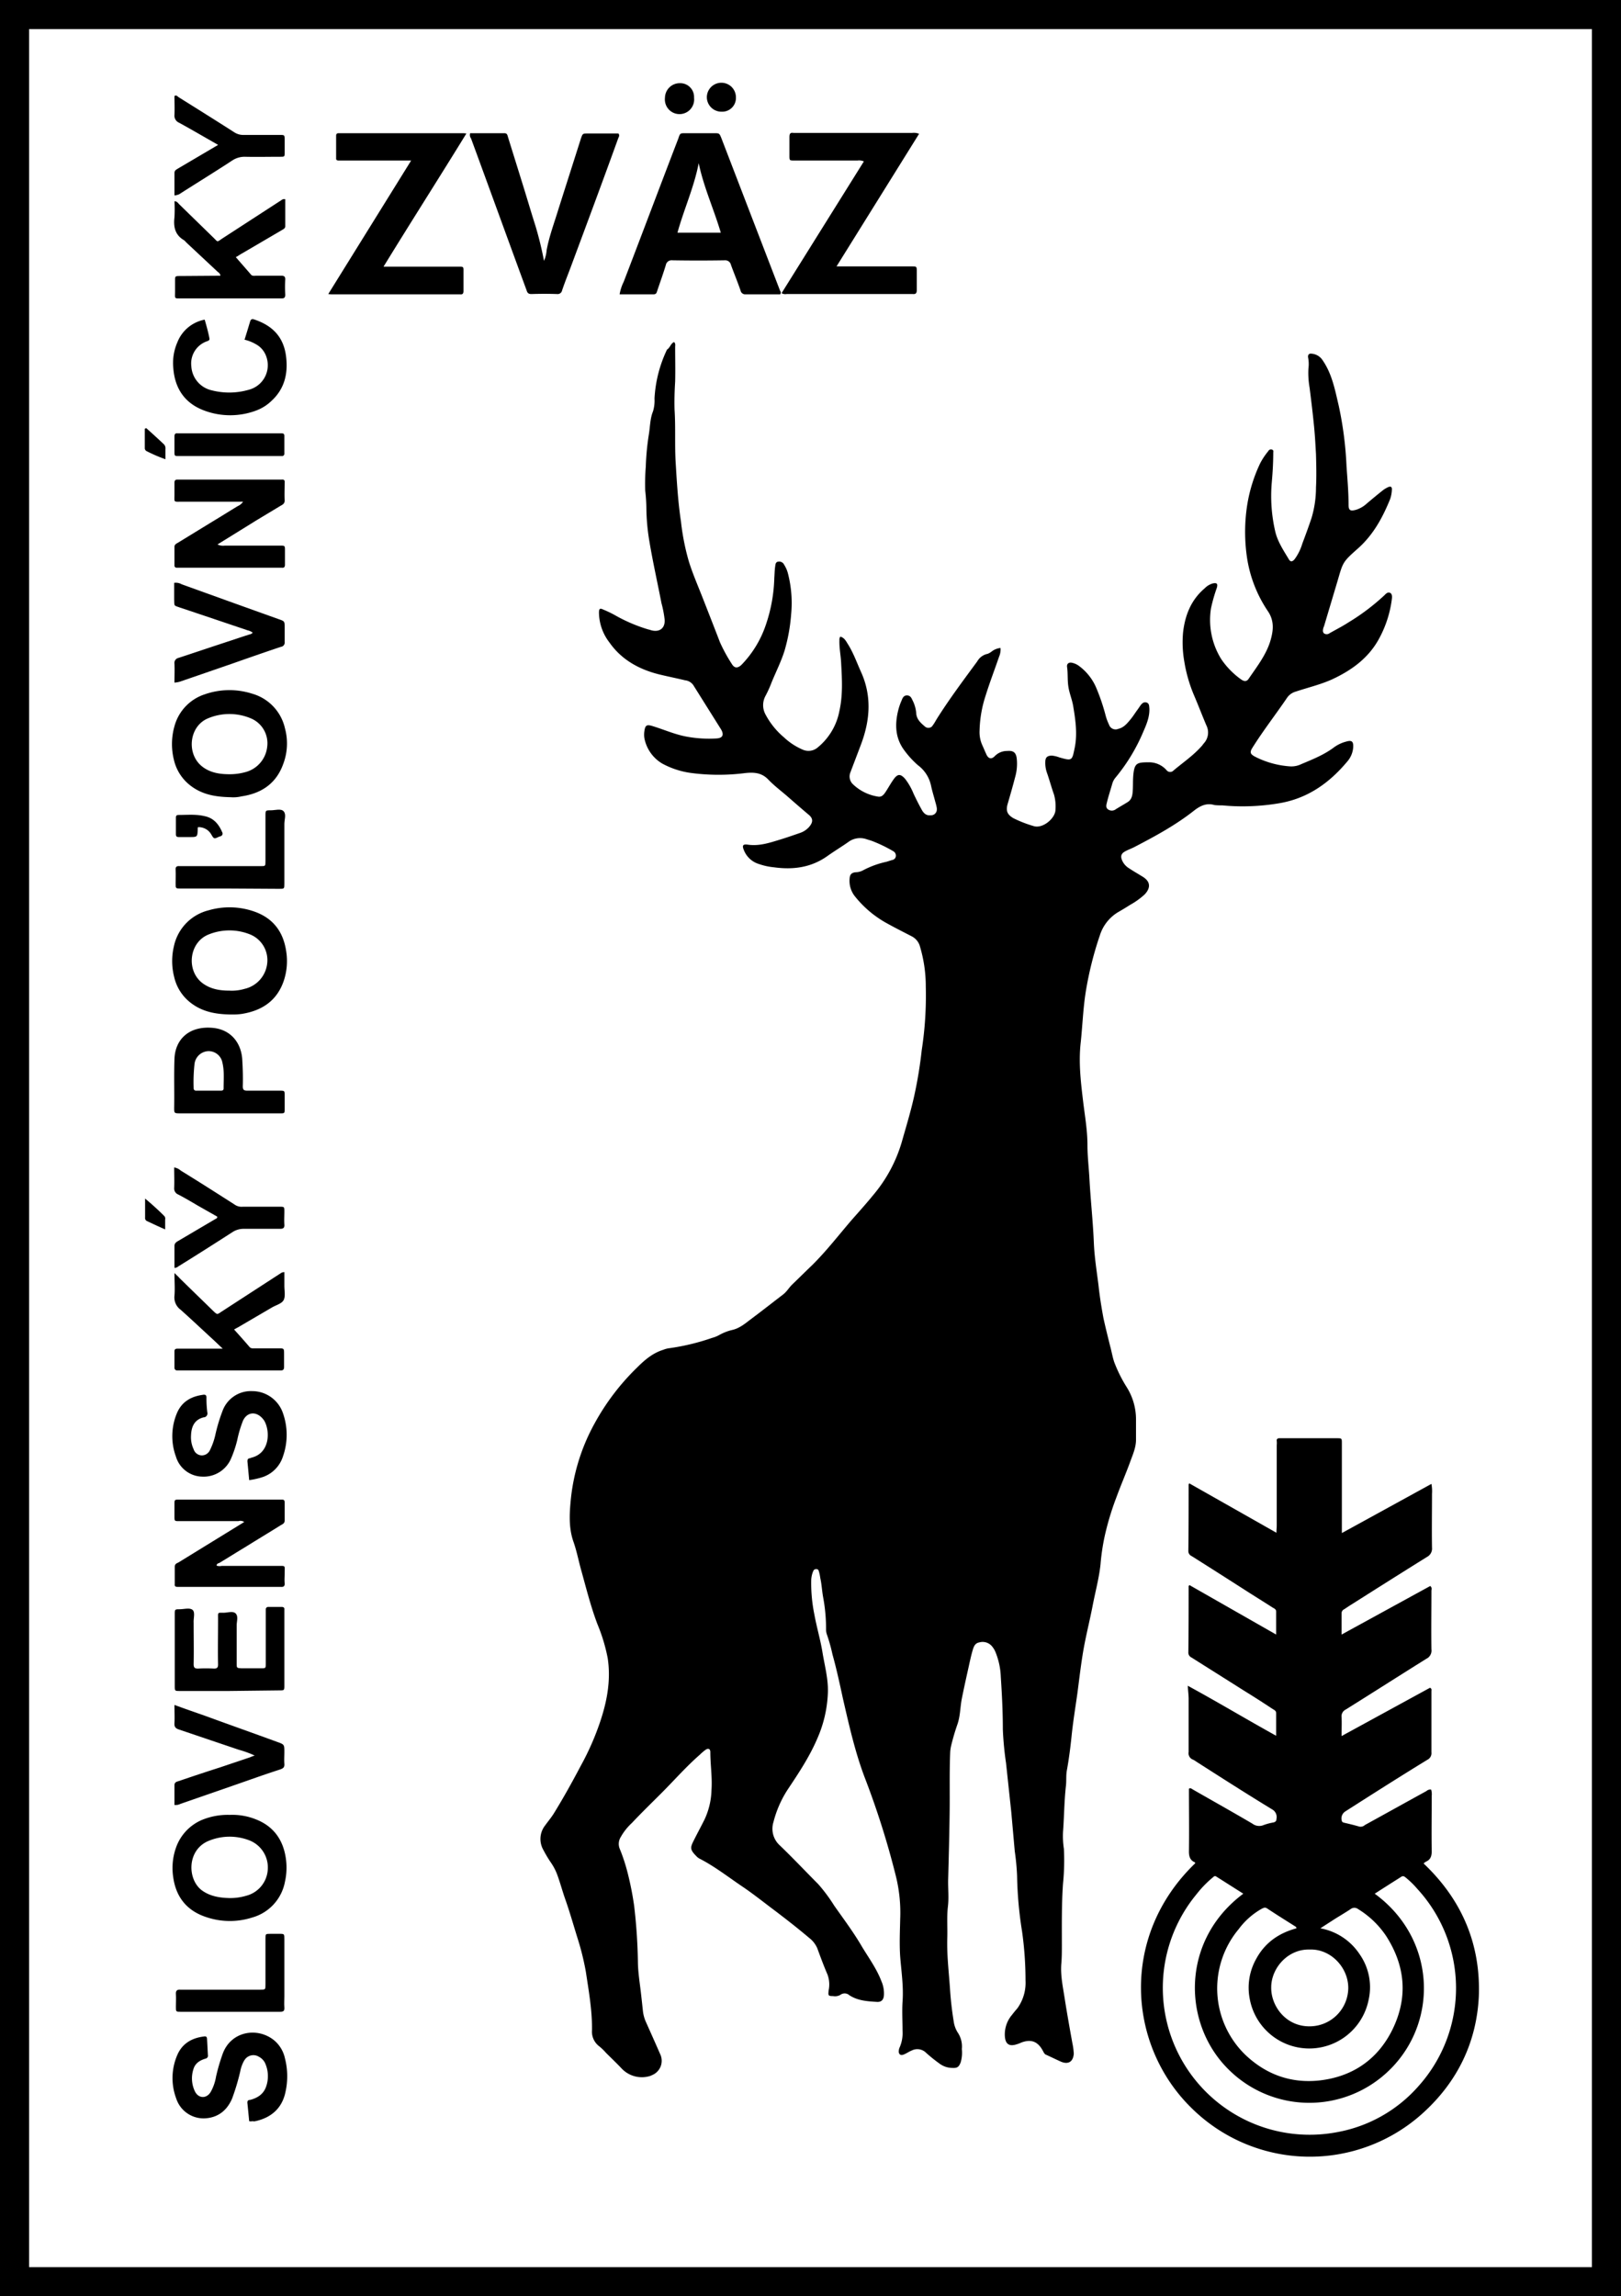 <svg xmlns="http://www.w3.org/2000/svg" viewBox="0 0 557.5 789.5"><title>spz</title><g id="Layer_2" data-name="Layer 2"><g id="Layer_1-2" data-name="Layer 1"><g id="Layer_1-3" data-name="Layer 1"><path d="M231.8,117.6c.6.5.4,1.1.4,1.7,0,4,.1,7.9,0,11.9-.2,3.2-.3,6.5-.2,9.7.4,6.2,0,12.3.4,18.5.4,6.6.8,13.3,1.8,19.9a81,81,0,0,0,2.7,13.7c1.3,4.2,3.1,8.3,4.7,12.4,2,5.1,4,10.2,6,15.4a54.58,54.58,0,0,0,4.1,7.5c.9,1.5,2,1.5,3.3.3a36.33,36.33,0,0,0,8.3-13.5,54,54,0,0,0,3-16.4c.1-1.3.1-2.6.3-3.9.1-.7.1-1.6,1.1-1.7a1.88,1.88,0,0,1,2,1.1,10.11,10.11,0,0,1,1.3,3,40.53,40.53,0,0,1,1.1,13.9,60.45,60.45,0,0,1-2.3,12.7c-1.2,3.8-3,7.3-4.5,11a38.18,38.18,0,0,1-2.1,4.6,6.69,6.69,0,0,0,.1,6.3,26.41,26.41,0,0,0,6.3,7.8,22.1,22.1,0,0,0,6.6,4.3,4.85,4.85,0,0,0,4.9-.7,21.33,21.33,0,0,0,7.6-12.7c1.2-5.4.9-10.8.6-16.2-.1-2.7-.7-5.4-.6-8.1a1.8,1.8,0,0,1,.3-1.2c1.3.3,1.9,1.4,2.5,2.4,2,3.1,3.2,6.6,4.7,9.9,3.7,8.3,3,16.6-.1,24.8-1.2,3.2-2.4,6.3-3.6,9.5a3.69,3.69,0,0,0,.8,4.1,16,16,0,0,0,8.7,4.3c1.2.2,1.9-.6,2.5-1.5,1-1.5,1.8-3,2.8-4.4,1.4-2,2.4-2,4-.2a21.6,21.6,0,0,1,2.9,5.1c.9,1.9,1.8,3.7,2.8,5.5.6,1.1,1.5,2.1,3,1.9a2,2,0,0,0,2.2-1.8v-.6a16,16,0,0,0-.5-2.1c-.5-1.9-1.1-3.8-1.5-5.7a11.78,11.78,0,0,0-4.5-7,31,31,0,0,1-4.6-5c-3.2-4.2-3.4-8.9-2.2-13.8a20.63,20.63,0,0,1,1.2-3.5c.3-.8.7-1.7,1.8-1.7s1.5.7,1.9,1.6a11.73,11.73,0,0,1,1.3,4.4c.1,2.2,1.5,3.4,3,4.7a1.82,1.82,0,0,0,2.4,0c.1-.1.2-.3.3-.4.6-.8,1-1.6,1.5-2.4,4.3-6.8,9.1-13.2,13.8-19.6a5.29,5.29,0,0,1,3.6-2.6,6,6,0,0,0,1.5-.9,5.69,5.69,0,0,1,2.9-1.1,6.15,6.15,0,0,1-.5,3c-1.5,4.4-3.2,8.8-4.6,13.3a41.55,41.55,0,0,0-2.1,12.1,10.85,10.85,0,0,0,.8,4.7c.5,1.1,1,2.3,1.5,3.4.7,1.6,1.8,1.9,3,.6a5.89,5.89,0,0,1,4.2-1.7c2.2-.2,3.1.6,3.3,2.8a16.72,16.72,0,0,1-.6,6.3c-.8,3.1-1.7,6.2-2.6,9.3-.6,2.3,0,3.5,2,4.7a41.17,41.17,0,0,0,6.9,2.7c3.2,1.1,7.6-2.7,7.6-5.6a15.1,15.1,0,0,0-.5-5.2c-.9-2.5-1.6-5.2-2.5-7.7a10.24,10.24,0,0,1-.5-3.5c0-1.6.7-2.2,2.3-2.2a10.15,10.15,0,0,1,2.5.6c4.5,1.3,4.4,1.1,5.3-3.2,1-4.8.3-9.6-.5-14.4-.4-2.4-1.4-4.6-1.7-7-.3-2.1-.1-4.3-.4-6.4-.2-1.2.6-1.8,1.8-1.5a6.25,6.25,0,0,1,2.2,1,18.22,18.22,0,0,1,5.9,7.3,69.25,69.25,0,0,1,3.4,10,17.18,17.18,0,0,0,1.1,2.9,2.37,2.37,0,0,0,3.2,1.5c1.8-.4,2.9-1.7,4-3s1.8-2.5,2.7-3.7l.9-1.3c.5-.7,1.1-1.3,2-1.1,1.1.3,1,1.2,1.1,2.1.1,2.9-1,5.5-2.1,8a62.66,62.66,0,0,1-9.5,15.7,5.67,5.67,0,0,0-1.2,2.3c-.6,2.1-1.3,4.2-1.8,6.3-.2.8-.5,1.8.4,2.4a2.25,2.25,0,0,0,2.7-.1c1.3-.8,2.7-1.6,4-2.4,1.6-1,1.7-2.6,1.8-4.3s0-3.5.2-5.3c.4-3.8,1.3-4.1,5.1-4.1a8,8,0,0,1,6.3,2.7,1.58,1.58,0,0,0,2.2.3l.1-.1c3.3-2.8,6.9-5.2,9.8-8.5.3-.3.5-.7.8-1a5.48,5.48,0,0,0,.8-6.1c-1.4-3.3-2.7-6.7-4.1-10a50.08,50.08,0,0,1-3.5-12,37.87,37.87,0,0,1-.4-10.1c.7-5.9,2.8-11.1,7.4-15a6.24,6.24,0,0,1,2.8-1.7c1.4-.3,1.8.1,1.4,1.5a56,56,0,0,0-2,7,25.52,25.52,0,0,0,3.5,17.5,27.47,27.47,0,0,0,6.7,6.9c1.2.9,2.1.9,2.8-.2,3-4.4,6.4-8.7,7.7-14,.8-3.1.9-6.1-1.1-9.1a44.77,44.77,0,0,1-7.2-18.3,60.34,60.34,0,0,1,0-18,52.66,52.66,0,0,1,4.5-14.6,23.62,23.62,0,0,1,2.8-4.2,1,1,0,0,1,1.3-.5c.6.2.4.7.4,1.1,0,3.4-.2,6.7-.5,10.1a54,54,0,0,0,1.2,17c.8,3.4,2.8,6.4,4.6,9.4.6,1.1,1.3,1,2.1,0a17.44,17.44,0,0,0,2.6-5.3c1.1-2.9,2.2-5.9,3.2-8.9a36.84,36.84,0,0,0,1.5-10.4c.2-3.8.1-7.6,0-11.4-.2-3.6-.4-7.3-.8-10.9-.4-4-.9-8-1.4-12a29.29,29.29,0,0,1-.4-6.6,11.5,11.5,0,0,0-.1-3.7c-.2-1.1.4-1.5,1.1-1.4a4.94,4.94,0,0,1,3.7,2c3.4,4.8,4.4,10.3,5.7,15.8a123.29,123.29,0,0,1,2.7,20.9c.3,4.4.7,8.8.7,13.2,0,2,.6,2.3,2.5,1.8a9.72,9.72,0,0,0,3.8-2.2c1.9-1.6,3.7-3.1,5.6-4.6a9.5,9.5,0,0,1,1.7-1c.9-.4,1.4-.1,1.3.9a11.34,11.34,0,0,1-.6,3.2c-2.6,6.4-5.8,12.3-11.1,17s-5.1,4.7-7,11.2l-4.6,15.4c-.1.3-.2.5-.3.8-.1.6-.3,1.3.3,1.8a1.66,1.66,0,0,0,1.9-.1c2.1-1.2,4.3-2.3,6.3-3.6a75.7,75.7,0,0,0,12.5-9.4c.5-.5,1.1-1.2,1.9-.9s.8,1.3.7,2.1a38.32,38.32,0,0,1-4.2,13.3c-3.6,6.9-9.5,11.2-16.4,14.4-4,1.8-8.3,2.8-12.5,4.2a5.43,5.43,0,0,0-2.8,1.9c-4,5.9-8.3,11.4-12,17.3-1.1,1.7-.8,2.3.9,3.2a31.13,31.13,0,0,0,12,3.3,7.83,7.83,0,0,0,3.9-.8c3.8-1.6,7.6-3.1,11-5.6a12.29,12.29,0,0,1,4.3-2.1c2-.6,2.6-.1,2.5,1.9a8.34,8.34,0,0,1-2.1,5c-6.2,7.4-13.7,12.7-23.5,14.3a74.86,74.86,0,0,1-19.5.7,21.75,21.75,0,0,1-2.6-.1c-2.7-.8-4.8.2-6.9,1.8-6.3,5-13.3,8.8-20.4,12.5-1.1.6-2.3,1-3.4,1.6-1.5.8-1.7,1.8-1,3.3a6,6,0,0,0,2.4,2.6c1.5,1,3.1,1.9,4.7,2.9,3,1.9,2.3,4.2.6,6a25.41,25.41,0,0,1-5,3.6c-1.4.9-2.9,1.8-4.3,2.6a14.3,14.3,0,0,0-6.1,7.8,119.57,119.57,0,0,0-4.9,19.6c-.9,5.7-1.1,11.5-1.7,17.2-.8,6.9,0,13.6.8,20.3.6,5,1.5,10,1.5,15.1,0,4,.5,7.9.7,11.9.4,7.2,1.2,14.4,1.5,21.7.2,4.9,1,9.8,1.6,14.6.4,3.8,1,7.5,1.7,11.3.7,3.2,1.5,6.4,2.3,9.6.5,1.8.8,3.7,1.4,5.5a48.23,48.23,0,0,0,4.4,8.8,20.81,20.81,0,0,1,3.1,10.8V495c0,2.7-1.1,5.1-2,7.6-1.5,4.1-3.2,8-4.7,12.1a96.34,96.34,0,0,0-4.1,13.6,75,75,0,0,0-1.4,9.5c-.5,4.8-1.8,9.5-2.7,14.2-1.1,5.7-2.6,11.4-3.5,17.2-.7,4.4-1.2,8.8-1.8,13.3-.7,4.9-1.5,9.8-2,14.8-.4,3.8-.9,7.7-1.6,11.5-.3,1.7-.1,3.5-.3,5.2-.6,5.3-.6,10.5-1,15.8a28.83,28.83,0,0,0,.3,5.9,78.86,78.86,0,0,1-.3,11.9c-.5,7-.4,14.1-.4,21.1,0,2.2,0,4.4-.2,6.6-.3,4.1.6,8,1.2,12,.8,5.1,1.7,10.1,2.6,15.1a23.48,23.48,0,0,1,.5,3.7c-.2,2.7-1.8,3.8-4.3,2.8-1.8-.8-3.6-1.7-5.4-2.5-.5-.3-.7-.9-1-1.4-1.7-3.1-4-4-7.4-2.7a10.41,10.41,0,0,1-1.6.6c-2.5.8-3.8-.1-4-2.7a10.37,10.37,0,0,1,2.5-7.5c.6-.8,1.2-1.5,1.8-2.2a15,15,0,0,0,2.8-9.6,120.05,120.05,0,0,0-1.2-16.9,134.15,134.15,0,0,1-1.7-19,81.4,81.4,0,0,0-.8-8.5L347.8,623,346,606.2a111.09,111.09,0,0,1-1.1-11.6c0-6-.3-12-.7-18a24.87,24.87,0,0,0-1.8-8.5,7.24,7.24,0,0,0-1.1-1.9,4.19,4.19,0,0,0-4.5-1.5c-1.7.3-2,1.8-2.4,3.1-.5,1.8-.9,3.7-1.3,5.5-.8,3.6-1.6,7.2-2.3,10.7-.6,3-.5,6.1-1.6,9.1q-1.2,3.45-2.1,7.2a13.8,13.8,0,0,0-.3,2c-.3,7-.1,14.1-.2,21.2-.1,7.5-.3,15-.5,22.5-.1,3.2.3,6.4-.1,9.6-.4,3.5-.1,7-.2,10.5-.2,5.8.5,11.6.9,17.3A114.33,114.33,0,0,0,328,695a9.63,9.63,0,0,0,1.3,3.7,8.63,8.63,0,0,1,1.5,5.8,12,12,0,0,1-.4,4.6c-.6,1.5-1.1,2-2.8,1.9a7.38,7.38,0,0,1-4.5-1.5,53.2,53.2,0,0,1-4.6-3.7,4.25,4.25,0,0,0-4.9-.8c-1,.4-1.8,1-2.8,1.4s-1.7,0-1.7-1.1a4.25,4.25,0,0,1,.2-1.1,12.36,12.36,0,0,0,1.1-6c0-3.3-.2-6.6,0-9.9.4-5.2-.4-10.4-.8-15.5-.3-4.3-.1-8.7,0-13a52.47,52.47,0,0,0-1.5-14.8,287.35,287.35,0,0,0-10.8-34.1c-3.3-8.8-5.3-17.8-7.4-26.9-1.1-5.1-2.2-10.2-3.6-15.2a57.56,57.56,0,0,0-1.9-6.8,5.08,5.08,0,0,1-.3-1.7,58.76,58.76,0,0,0-1-11.1c-.4-2.2-.5-4.5-1-6.7a14.16,14.16,0,0,0-.4-2c-.2-.7-.3-1-1-1s-.9.4-1.1.9a8.75,8.75,0,0,0-.6,2.8,53.63,53.63,0,0,0,1.1,12c.8,4.4,2.1,8.7,2.8,13.1.8,4.8,2.1,9.4,1.8,14.3a42.7,42.7,0,0,1-3.5,14.9c-2.7,6.4-6.5,12.1-10.3,17.8a37.43,37.43,0,0,0-4.9,11.2,7.71,7.71,0,0,0,2.2,8c4.5,4.3,8.8,8.9,13.2,13.3a56.77,56.77,0,0,1,5.5,7.4c3.3,4.7,6.7,9.2,9.6,14.2,2.3,3.8,5,7.5,6.6,11.7a10.43,10.43,0,0,1,.9,4.9c-.1,1.5-.8,2.4-2.4,2.3-3.3-.2-6.6-.4-9.5-2.3a2.42,2.42,0,0,0-3.1-.1,3.71,3.71,0,0,1-2.5.4c-1.7,0-1.7-.2-1.5-2a9.92,9.92,0,0,0-.4-5.4c-1.3-3-2.4-6-3.5-9a9,9,0,0,0-2.8-3.6c-3.9-3.3-8-6.5-12.1-9.6-3.6-2.7-7.1-5.5-10.8-8-4.9-3.3-9.6-7-14.9-9.7a3.92,3.92,0,0,1-1-.8c-2.3-2.3-2.1-3-.9-5.4s2.5-4.8,3.7-7.2a25.44,25.44,0,0,0,2.4-10.2c.3-4.3-.4-8.6-.4-13,0-1.1-.7-1.4-1.6-.8a16.32,16.32,0,0,0-2,1.7c-4.7,4.1-8.8,8.8-13.2,13.2-3.4,3.4-6.9,6.8-10.2,10.3a19.63,19.63,0,0,0-3.8,4.8,4.45,4.45,0,0,0-.3,4.2,61.81,61.81,0,0,1,2.7,8.3,105.54,105.54,0,0,1,2.2,11.2,188,188,0,0,1,1.3,19.8c.1,3.6.7,7.1,1.1,10.7.2,1.8.4,3.6.6,5.5a12.56,12.56,0,0,0,1,3.8c1.7,3.8,3.4,7.6,5.1,11.5a5.31,5.31,0,0,1-3,6.9c-.1.1-.3.1-.4.2a9.57,9.57,0,0,1-10.1-2.6c-1.7-1.8-3.5-3.5-5.3-5.3a17.53,17.53,0,0,0-2.4-2.3,6.28,6.28,0,0,1-2.4-5.4c.1-6.8-1.1-13.4-2.1-20.1a90.89,90.89,0,0,0-2.9-11.7c-1.4-4.5-2.7-9.1-4.3-13.6-.9-2.6-1.6-5.2-2.5-7.7a18.93,18.93,0,0,0-2.4-4.7,42.33,42.33,0,0,1-2.5-4.2,7.56,7.56,0,0,1,.6-8.5c1-1.4,2.2-2.8,3.1-4.3,3.2-5.2,6.2-10.6,9.1-16.1a92.23,92.23,0,0,0,7-16.1c2.2-6.8,3.4-13.8,2.3-21a59.57,59.57,0,0,0-3.5-11.6c-2.4-6.3-4-12.9-5.8-19.3-.8-3-1.4-6-2.4-8.9-1.6-4.4-1.5-9-1.1-13.5a68.2,68.2,0,0,1,8.3-27.4,80.58,80.58,0,0,1,14.6-19.2c2.6-2.6,5.4-5,9-6.1a8.45,8.45,0,0,1,1.7-.5,77.26,77.26,0,0,0,15.1-3.6,11,11,0,0,0,2.3-.9,17.65,17.65,0,0,1,4.5-1.8c2.4-.5,4.3-2,6.1-3.4,3.9-2.9,7.7-5.9,11.5-8.8,1.3-1,2-2.3,3.1-3.4,2.3-2.2,4.5-4.4,6.8-6.6,5.1-5,9.5-10.8,14.2-16.2,2.4-2.7,4.8-5.4,7-8.1a50,50,0,0,0,9.7-18c1.5-5.3,3.1-10.5,4.3-15.9a148.53,148.53,0,0,0,2.6-15.8,123.37,123.37,0,0,0,1.4-21.9,48.17,48.17,0,0,0-2.1-14.1,5.55,5.55,0,0,0-2.8-3.2c-2.7-1.4-5.5-2.8-8.2-4.3a36.43,36.43,0,0,1-11.1-9.2,8.55,8.55,0,0,1-2-6.3c.1-1.4.6-2,2-2.2a5.42,5.42,0,0,0,2.5-.6,31.14,31.14,0,0,1,8.2-3c.6-.2,1.3-.4,1.9-.6a1.49,1.49,0,0,0,1.3-1.3,1.75,1.75,0,0,0-1-1.8,48.94,48.94,0,0,0-7.3-3.5c-.6-.2-1.3-.4-1.9-.6a6.74,6.74,0,0,0-6,.9c-2.4,1.7-4.9,3.2-7.3,4.9-5.6,4-11.8,4.8-18.4,3.9a22.09,22.09,0,0,1-5.1-1.1,8.09,8.09,0,0,1-5.3-4.9c-.6-1.5-.3-2,1.3-1.8,3.9.6,7.5-.6,11.1-1.7,2.3-.7,4.6-1.5,6.9-2.3a7.24,7.24,0,0,0,3.1-2c1.4-1.6,1.6-2.9-.1-4.3-2.5-2.1-4.9-4.2-7.3-6.3-2.2-1.9-4.6-3.7-6.6-5.8-2.3-2.4-5-2.5-7.9-2.2a71.87,71.87,0,0,1-19.1-.1,28.85,28.85,0,0,1-9.5-3.2,13,13,0,0,1-6.1-8.8,8.1,8.1,0,0,1,0-2.2c.3-2.2.8-2.5,3-1.8,3.9,1.2,7.7,2.9,11.7,3.6a42.56,42.56,0,0,0,10.1.6c2.1-.1,2.7-1.2,1.6-3.1l-9.6-15.3a4,4,0,0,0-2.8-1.6c-2.9-.7-5.9-1.3-8.8-2-6.9-1.7-13-5-17.2-11a17.1,17.1,0,0,1-3.6-10.2c0-1.4.3-1.7,1.5-1.1a37.45,37.45,0,0,1,4.5,2.2,54.81,54.81,0,0,0,10.9,4.6c.5.1,1,.3,1.5.4,2.6.5,4.3-.9,4.2-3.6a37.13,37.13,0,0,0-1.1-5.8c-1.4-7.2-3-14.3-4.2-21.5a73.15,73.15,0,0,1-1-11.4,58.45,58.45,0,0,0-.4-5.9,73,73,0,0,1,.2-8.1,88,88,0,0,1,1.1-11.4c.4-2.6.4-5.3,1.4-7.7a13,13,0,0,0,.5-4.4,44.39,44.39,0,0,1,4.3-16.8C230.5,119.5,230.6,118.2,231.8,117.6Z"/><path d="M141.4,55.2h-25c-.4,0-.8-.2-.8-.6V46.7c0-.7.3-.9.9-.9h42.4a9.89,9.89,0,0,1,1.5.1c-9.4,15.3-19,30.3-28.5,45.8h25.4c2.3,0,2.1-.2,2.1,2.2v6.2c0,.8-.3,1.2-1.1,1.1H114.4a9.89,9.89,0,0,1-1.5-.1Z"/><path d="M287.7,91.6h25.8c1.8,0,1.8,0,1.8,1.8v6.4c0,.9-.3,1.4-1.3,1.3H270.5a2.49,2.49,0,0,1-1.7-.3l28.3-45.3a4.09,4.09,0,0,0-2.2-.3H273.3c-1.8,0-1.8,0-1.8-1.8V47.2c0-1.1.2-1.7,1.4-1.5h40.8a5,5,0,0,1,2.4.3Z"/><path d="M161.7,45.8h11.8c.9,0,1,.6,1.2,1.3,1.7,5.5,3.4,10.9,5.1,16.4,1.5,4.8,2.9,9.6,4.4,14.3a121.36,121.36,0,0,1,2.9,11.9A11.8,11.8,0,0,0,188,86c.9-4.8,2.6-9.3,4-13.9,2.6-8.2,5.2-16.3,7.8-24.5.6-1.7.6-1.7,2.4-1.7h10.5c.5.7.1,1.2-.1,1.7C207.4,62,202,76.5,196.6,91c-1.1,3-2.3,5.9-3.3,8.9a1.54,1.54,0,0,1-1.7,1.2c-2.9-.1-5.9-.1-8.8,0-1,0-1.4-.3-1.7-1.3C174.7,82.4,168.4,65,162,47.6A1.94,1.94,0,0,1,161.7,45.8Z"/><path d="M74.8,187.2a4.42,4.42,0,0,0,2.5.4h19c1.7,0,1.7,0,1.7,1.7v4.9c0,.7-.3,1.1-1,1H60.8a.74.74,0,0,1-.8-.8V188c0-.8.7-1.1,1.2-1.4l11.6-7.1c3-1.8,6-3.7,9-5.5a4.28,4.28,0,0,0,1.8-1.5H62.4c-2.8,0-2.4.3-2.4-2.5v-4c0-.7.2-1.1,1-1.1H96.9c.7-.1,1.1.2,1,1,0,2.1-.1,4.1,0,6.2,0,1.1-.7,1.4-1.4,1.8l-8.3,5Z"/><path d="M74.5,538.3a3.22,3.22,0,0,0,1.7.1H95.4c3,0,2.5-.3,2.5,2.6,0,1.1-.1,2.2,0,3.3s-.4,1.4-1.4,1.3H61c-.6,0-1-.2-.9-.9v-6c0-1,.7-1.2,1.3-1.5l20-12.3,2.6-1.6a2.36,2.36,0,0,0-2-.3H61.7c-1.7,0-1.7,0-1.7-1.7v-4c0-1.7,0-1.7,1.7-1.7H97c.7,0,.9.3.9,1v6.2c0,1.1-.9,1.3-1.5,1.7-4,2.5-8,4.9-12,7.4-3,1.8-6,3.7-9,5.5C75,537.5,74.5,537.7,74.5,538.3Z"/><path d="M75.8,94.8c-.1-.9-.7-1.1-1.1-1.5L64.1,83.4a6,6,0,0,0-.8-.8c-3.1-1.8-3.7-4.6-3.3-7.9a50.44,50.44,0,0,0,0-5.5c.9,0,1.2.6,1.6,1l12,11.7c1.3,1.3,1,1.4,2.7.2L96.8,68.8a1.44,1.44,0,0,1,1.3-.3v9.3c0,.8-.7,1-1.3,1.4L83.3,87.1c-.9.5-1.7,1.1-2.2,1.3,1.7,2,3.5,4,5.2,6,.5.6,1.2.4,1.9.4h8.6c.9,0,1.3.3,1.3,1.2a46.85,46.85,0,0,0,0,5.3c0,1-.3,1.3-1.3,1.3H62.5c-2.7,0-2.3.2-2.3-2.4V96.7c0-1.8,0-1.8,1.8-1.8l13.8-.1Z"/><path d="M60,437.7c.9.9,1.4,1.3,1.8,1.8l11.7,11.4c1.2,1.1,1.2,1.1,2.5.2l20.5-13.3a2,2,0,0,1,1.3-.4v4.7c0,1.6.4,3.5-.2,4.8s-2.6,1.8-4,2.6l-11.8,6.9c-.4.2-.9.5-1.3.7,1.8,2,3.6,4,5.3,6,.5.6,1.2.5,1.8.5h8.2c1.9,0,1.9,0,1.9,2V470c0,.8-.3,1.2-1.1,1.2H61a.91.91,0,0,1-1-.9v-5.7c0-.8.5-.9,1.2-.9H76.6c-1.4-1.3-2.4-2.3-3.5-3.3-3.7-3.4-7.3-6.8-11-10.1a5.22,5.22,0,0,1-2.1-4.8C60.2,443.1,60,440.7,60,437.7Z"/><path d="M78.9,581.4h-17c-1.8,0-1.8,0-1.8-1.8V555.1c0-1.7,0-1.8,1.6-1.8s3.5-.6,4.5.2.3,2.9.4,4.4c0,4.8.1,9.5,0,14.3,0,1.2.4,1.5,1.5,1.5a50.45,50.45,0,0,1,5.5,0c1,0,1.4-.3,1.4-1.4-.1-4.9,0-9.8,0-14.8v-1.1c0-2.1-.2-1.9,1.9-1.9,1.4,0,3.3-.7,4.2.3s.3,2.7.3,4v13c0,1.7,0,1.7,1.6,1.8h6.8c1.6,0,1.6,0,1.6-1.7V553.4a.84.84,0,0,1,.9-.9h4.6c.6,0,1,.3.9.9v26c0,1.8,0,1.8-1.8,1.8Z"/><path d="M85.7,508.9c-.2-2.2-.4-4.3-.6-6.4,0-.6.1-1,.7-1.1a1.42,1.42,0,0,0,.6-.2c6.4-1.5,6.6-9,4.5-12.7a6.89,6.89,0,0,0-1.1-1.3c-2.2-2-4.9-1.5-6.2,1.2a39.64,39.64,0,0,0-2,6.7,38.8,38.8,0,0,1-2.1,6.3,10.24,10.24,0,0,1-10,6.3,9.64,9.64,0,0,1-9-6.9,20.43,20.43,0,0,1,.3-14.8c1.6-3.9,4.7-5.8,8.8-6.4,1-.2,1.5,0,1.4,1.2a38.66,38.66,0,0,0,.3,4.8,1.37,1.37,0,0,1-1,1.7h-.2c-3.3.8-4.3,3.3-4.4,6.3a9.64,9.64,0,0,0,.9,4.7,3,3,0,0,0,2.8,2.1,3.08,3.08,0,0,0,2.8-1.8,23,23,0,0,0,1.8-5,58.21,58.21,0,0,1,2.5-8.4,10.4,10.4,0,0,1,10.3-6.9,11.19,11.19,0,0,1,10.3,7,22.34,22.34,0,0,1,.2,15.5,11,11,0,0,1-6.8,7A25.74,25.74,0,0,1,85.7,508.9Z"/><path d="M85.7,729.3c-.2-2.1-.4-4.1-.6-6.1-.1-.7.1-1.2.9-1.2.1,0,.3-.1.4-.1,2.3-.7,4.2-1.9,5.1-4.4a10.86,10.86,0,0,0-.4-8.3,4.82,4.82,0,0,0-2-2,3.59,3.59,0,0,0-5,1.1c-.1.1-.1.2-.2.3a12.56,12.56,0,0,0-1.3,3.7,76.42,76.42,0,0,1-2.8,9.3c-1.7,3.9-4.6,6.3-8.8,6.7a9.89,9.89,0,0,1-10.4-6.8,20,20,0,0,1,.4-15c1.7-3.9,5-5.8,9.1-6.3.5-.1,1-.1,1.1.7l.3,5.7a1,1,0,0,1-.8,1.2h0c-2,.6-3.6,1.6-4.2,3.7a10.31,10.31,0,0,0,.6,7.7c1.3,2.4,4,2.4,5.4,0a16.08,16.08,0,0,0,1.8-5.2,66.1,66.1,0,0,1,2.2-7.6c2.8-8.2,12.3-9.6,18-4.7a11.18,11.18,0,0,1,3.5,6,24.84,24.84,0,0,1,.2,11.5c-1.1,5.4-4.6,8.7-9.9,10-.3.1-.6.1-.9.2C86.8,729.2,86.4,729.5,85.7,729.3Z"/><path d="M60,234.7c0-2.3.1-4.4,0-6.5a1.77,1.77,0,0,1,1.4-2h0c5.2-1.7,10.5-3.5,15.7-5.2,2.7-.9,5.4-1.8,8.2-2.7.5-.2,1.2-.2,1.6-.8a4.94,4.94,0,0,0-1.8-.8c-7.7-2.6-15.4-5.2-23.2-7.8-2.2-.8-1.9-.4-2-2.7v-5.8a4,4,0,0,1,2.6.5c11.1,4,22.2,8,33.4,12,2,.7,2,.7,2,2.9v4.9a1.48,1.48,0,0,1-1.3,1.7c-5.7,1.9-11.4,3.9-17.1,5.9l-17.7,6.1A9.66,9.66,0,0,1,60,234.7Z"/><path d="M70.4,109.9c.6,2.1,1.2,4.2,1.6,6.3.2.7-.2.9-.7,1.1a8.07,8.07,0,0,0-5.5,8.6,9,9,0,0,0,7,8.3,24.18,24.18,0,0,0,12.8-.2,8.72,8.72,0,0,0,6.2-10.7,8.36,8.36,0,0,0-.8-2,7.47,7.47,0,0,0-3.1-3,13.68,13.68,0,0,0-3.8-1.5c.7-2.2,1.3-4.2,1.9-6.2.3-1,.8-1,1.6-.7,5.9,2,10,5.8,10.8,12.8.7,5.9-.6,11.1-5.1,15.2a15.23,15.23,0,0,1-4.8,3.1,25.4,25.4,0,0,1-18.4.1c-6.6-2.5-10-7.6-10.5-14.6a17.78,17.78,0,0,1,1.4-8.8A12.63,12.63,0,0,1,70.4,109.9Z"/><path d="M60,586.2c3.8,1.4,7.3,2.6,10.7,3.8,8.2,3,16.4,5.9,24.6,8.9,2.5.9,2.5.9,2.5,3.5,0,1.3-.1,2.7,0,4s-.4,1.6-1.5,2c-5.6,1.8-11.1,3.8-16.6,5.7l-17.6,6.1a3.78,3.78,0,0,1-2.1.4v-6.8c0-1,.7-1.2,1.4-1.4,4.7-1.6,9.5-3.2,14.2-4.7L86,604.2a13.78,13.78,0,0,1,1.6-.6,36.18,36.18,0,0,0-5.5-2l-20.4-6.9c-1.3-.4-1.8-.9-1.7-2.3C60.1,590.5,60,588.5,60,586.2Z"/><path d="M75,49.8c-4.6-2.6-9-5.2-13.4-7.6A2.62,2.62,0,0,1,60,39.5c.1-2.2,0-4.4,0-6.5.7-.4,1,.1,1.4.4,6.4,4,12.8,8,19.2,12.1a5.61,5.61,0,0,0,3.1.9H96.3c1.5,0,1.6,0,1.6,1.6v4.4c0,1.5,0,1.5-1.6,1.5-4,0-8.1.1-12.1,0A7.63,7.63,0,0,0,80,55.1c-6.1,4-12.3,7.8-18.4,11.7a5.35,5.35,0,0,1-1.6.4V59.5c0-1,.7-1.2,1.3-1.6l12.9-7.6A4.45,4.45,0,0,0,75,49.8Z"/><path d="M60,435.9v-7.5c0-1,.7-1.4,1.4-1.8L74.3,419a.57.57,0,0,0,.4-.7L68,414.5c-2.2-1.3-4.4-2.6-6.7-3.8a2.21,2.21,0,0,1-1.4-2.2c.1-2.3,0-4.6,0-7.1a4.47,4.47,0,0,1,2.3,1.1c6.2,3.8,12.3,7.7,18.4,11.6a4.14,4.14,0,0,0,2.9.8H96.1c1.7,0,1.7,0,1.7,1.7,0,1.5-.1,2.9,0,4.4.1,1.2-.4,1.5-1.5,1.5H83.7a7,7,0,0,0-3.7,1.1c-6.2,4-12.5,8-18.8,11.9A1.59,1.59,0,0,1,60,435.9Z"/><path d="M79.2,305.5h-17c-1.8,0-1.8,0-1.8-1.8,0-1.5.1-3.1,0-4.6-.1-1.1.4-1.4,1.4-1.3H89.6c1.7,0,1.7,0,1.7-1.7V280.5c0-1.9,0-1.9,1.9-1.9,1.5,0,3.5-.7,4.4.4s.2,2.8.2,4.3v20.5c0,1.8,0,1.8-1.8,1.8Z"/><path d="M79.2,691.7h-17c-1.7,0-1.7,0-1.7-1.7,0-1.5.1-3,0-4.4-.1-1.2.5-1.6,1.5-1.5H89.5c1.8,0,1.8,0,1.8-1.8V666.6c0-1.7,0-1.7,1.7-1.7h3.1c1.7,0,1.7,0,1.7,1.9v19.6c0,1.3-.1,2.5,0,3.8s-.4,1.5-1.5,1.5H79.2Z"/><path d="M79,156.8H61.6c-1.6,0-1.6,0-1.6-1.6v-5.1c0-.9.3-1.2,1.1-1.1H96.9c.6,0,.9.2.9.9v6a.8.8,0,0,1-.9.9H79Z"/><path d="M68.1,284.4a1.7,1.7,0,0,0-.1.7c-.1,2.7-.1,2.7-2.9,2.7H61.6c-.7,0-1.1-.1-1.1-1v-5.7c0-.7.3-.9,1-.9,2.9,0,5.9-.3,8.8.4,3.1.6,4.9,2.7,6.1,5.5a.93.93,0,0,1-.5,1.4c-.2.1-.4.1-.6.2-1.7.8-1.7.8-2.7-.9A5,5,0,0,0,68.1,284.4Z"/><path d="M253.1,33.5a4.7,4.7,0,0,1-4.5,4.9h-.5a5,5,0,0,1-5-5,5,5,0,0,1,10,.1Z"/><path d="M238.7,33.6a5,5,0,1,1-10,1.2,5.65,5.65,0,0,1,0-1.3,5.08,5.08,0,0,1,5.1-4.9h0a4.75,4.75,0,0,1,4.9,5Z"/><path d="M50.3,147.2c2,1.8,4,3.6,5.9,5.4a2,2,0,0,1,.7,1.8v3.5a53,53,0,0,1-6.5-2.8,1.15,1.15,0,0,1-.6-1.1v-6.6Z"/><path d="M56.8,422.7c-2.3-1-4.2-1.9-6.1-2.8a1.17,1.17,0,0,1-.8-1.3v-6.5q3.45,2.85,6.6,6a1.31,1.31,0,0,1,.3,1.2Z"/><path d="M489.6,640.7a5.55,5.55,0,0,1,.8-.6c1.6-.7,2-1.9,2-3.6-.1-6.3,0-12.6,0-19a5.5,5.5,0,0,0-.2-2.2,1.94,1.94,0,0,0-1.6.5c-7.1,3.9-14.1,7.8-21.2,11.7a2.14,2.14,0,0,1-2,.5c-1.7-.5-3.4-.9-5.1-1.3-.4-.1-.7-.2-.8-.6a2.85,2.85,0,0,1,1.2-3.3c9.4-6,18.8-12,28.3-17.8a2.49,2.49,0,0,0,1.3-2.5v-21c0-.4.2-.9-.5-1.2l-30.4,16.6c0-2.5.1-4.5,0-6.5a2.55,2.55,0,0,1,1.4-2.6c9.3-5.8,18.5-11.7,27.8-17.5a3.09,3.09,0,0,0,1.7-3.2c-.1-6.7,0-13.4,0-20.1,0-.5.3-1.1-.4-1.7L461.4,562v-7.3a1.51,1.51,0,0,1,.9-1.4l1.5-1c9-5.7,18-11.4,27-17a3.24,3.24,0,0,0,1.7-3.2c-.1-6.2,0-12.3,0-18.5a13.22,13.22,0,0,0-.2-3.4l-30.8,16.9V496.3c0-1.8,0-1.8-1.8-1.8H440c-.6,0-1,.3-.9.9a7.5,7.5,0,0,1,0,1.5v27.6c0,.8-.1,1.5-.1,2.5l-30-17c-.1.3-.2.3-.2.4,0,7.6,0,15.3-.1,22.9a1.85,1.85,0,0,0,1.1,1.7c6.2,3.9,12.3,7.8,18.4,11.7,3.1,2,6.2,3.9,9.3,5.9.6.4,1.4.6,1.4,1.5V562l-29.8-17-.3.3c0,7.7,0,15.3-.1,22.9a1.85,1.85,0,0,0,1.1,1.7c6,3.8,11.9,7.5,17.9,11.3,3.4,2.1,6.7,4.2,10,6.4.5.3,1.2.6,1.2,1.4v7.8c-10.3-5.7-20.1-11.6-30.4-17.2.1,1.8.3,3.2.3,4.5v18.3a2.31,2.31,0,0,0,1.5,2.6,9.13,9.13,0,0,1,1.3.8c8.6,5.5,17.2,11,25.9,16.3a3,3,0,0,1,1.5,3.3c0,.7-.3,1-1,1.2a18.87,18.87,0,0,0-3.4.9,3.91,3.91,0,0,1-3.9-.5c-6.8-4-13.6-7.8-20.4-11.7-.4-.2-.8-.7-1.4-.3,0,7.2.1,14.4,0,21.6,0,1.7.4,3,2,3.7.1,0,.1.2.2.3-26.1,25.1-23.3,62.7-1.3,84.2a57.87,57.87,0,0,0,79.6,1.7c11.8-10.7,18.4-24.2,19.2-40C509.3,668.5,502.8,653.2,489.6,640.7Zm-55.7,15.6c.6-.3,1.1-.6,1.8-.2,3.3,2.2,6.7,4.3,10,6.4.1.1.1.2.2.5-6,1.6-10.8,4.9-13.8,10.4a20.18,20.18,0,0,0-2.3,13.8,20.82,20.82,0,0,0,40.9.4,19.77,19.77,0,0,0-3.1-15.7,20.59,20.59,0,0,0-13.5-8.9l4.8-3.1c1.9-1.2,3.8-2.3,5.6-3.5a2.1,2.1,0,0,1,2.6,0,31.21,31.21,0,0,1,9.6,9.2c6.7,10.4,7.6,21.3,2.1,32.4-5.1,10.2-13.7,16-24.9,17.3-9.8,1.1-18.5-2-25.7-8.9a31.78,31.78,0,0,1-2.2-43.1A25.26,25.26,0,0,1,433.9,656.3Zm16.5,14c7.2-.3,13.3,6.1,13.3,13.2a13.3,13.3,0,0,1-13.4,13.2c-8.1,0-13.2-7-13.1-13.4C437.2,676.7,442.9,670.1,450.4,670.3ZM488,717.1a48.79,48.79,0,0,1-28.2,16,50.5,50.5,0,0,1-48.3-81.8,37.08,37.08,0,0,1,5.5-5.7c.4-.3.7-.8,1.3-.4l9.3,5.9c-21.6,16.1-21,44.8-5,60.5a39.35,39.35,0,0,0,55.7-.3l.4-.4c16.1-16.7,14.9-44.6-5.9-59.8,3.1-2,6.1-3.9,9.1-5.8.6-.4,1-.2,1.5.2a31.08,31.08,0,0,1,4.1,4,50.41,50.41,0,0,1,.5,67.6Z"/><path d="M268.3,100,257.1,70.9l-9-23.4c-.7-1.7-.7-1.7-2.5-1.7h-9.9c-1.8,0-1.8,0-2.4,1.8C227,64,220.8,80.5,214.5,96.9a15.49,15.49,0,0,0-1.4,4.3h11.6c.9,0,1.1-.4,1.3-1.1,1-3,2.1-6,3-9a2,2,0,0,1,2.2-1.6h0c6,.1,12,.1,18.1,0a2,2,0,0,1,2.1,1.6c1.1,3,2.3,5.9,3.3,8.8a1.62,1.62,0,0,0,1.7,1.3h11.9A.91.91,0,0,0,268.3,100ZM233,80c2.2-8,5.7-15.6,7.3-23.9,1.7,8.2,5.2,15.8,7.6,23.9Z"/><path d="M98.4,326.9c-1-6.5-4.4-11.1-10.7-13.4a25.75,25.75,0,0,0-16-.5,16.2,16.2,0,0,0-11.9,12.4,22,22,0,0,0,.1,10.5,15.54,15.54,0,0,0,5.7,8.9c4,3.1,8.6,3.9,13.4,4h1.8a19.42,19.42,0,0,0,2.4-.2c6.8-1.1,11.9-4.4,14.3-11.1A21.37,21.37,0,0,0,98.4,326.9Zm-6.5,4.3a10.1,10.1,0,0,1-7.8,8.8,15.43,15.43,0,0,1-5.2.6c-3.3,0-6.5-.5-9.3-2.6-5.6-4.3-4.6-13.8,1.9-16.6a19,19,0,0,1,14.8,0A9.55,9.55,0,0,1,91.9,331.2Z"/><path d="M98,250.4a16.05,16.05,0,0,0-11.3-11.9,25.65,25.65,0,0,0-16.2.2,15.9,15.9,0,0,0-10.5,11,22.43,22.43,0,0,0-.2,11.5,15.54,15.54,0,0,0,5.7,8.9c4,3.1,8.6,3.9,13.8,4a12.22,12.22,0,0,0,3.8-.3c6.8-1,11.9-4.4,14.3-11.1A19.88,19.88,0,0,0,98,250.4Zm-6.1,6.3a10.11,10.11,0,0,1-7.6,8.8,20,20,0,0,1-5.4.7c-3.3,0-6.6-.5-9.3-2.6C64,259.3,65,249.7,71.5,247a19,19,0,0,1,14.8,0,9.27,9.27,0,0,1,5.6,9.7Z"/><path d="M98.3,638.9c-.9-6.2-4.1-10.8-9.9-13.2A21.79,21.79,0,0,0,79,624a23.23,23.23,0,0,0-9.7,1.8,16.16,16.16,0,0,0-8.6,9,21,21,0,0,0-1.1,10.8c1,6.9,4.9,11.5,11.5,13.6a25.2,25.2,0,0,0,15.6.1A15.79,15.79,0,0,0,98,647,22.1,22.1,0,0,0,98.3,638.9Zm-6.2,3.8a9.91,9.91,0,0,1-7.4,9.1,19.55,19.55,0,0,1-5.9.8c-3.3-.1-6.5-.6-9.3-2.6-5.1-3.7-5.3-13.8,2.1-17a18.84,18.84,0,0,1,14-.3A10,10,0,0,1,92.1,642.7Z"/><path d="M97.9,376.6c0-1.5,0-1.6-1.6-1.6H85c-1.2,0-1.5-.4-1.5-1.5.1-3.1,0-6.3-.2-9.5-.5-5.9-4.3-10.1-10.2-10.6-7.9-.7-12.9,3.8-13.1,10.8-.2,5.6,0,11.2-.1,16.7,0,1.8,0,1.9,2,1.9H96.3c1.6,0,1.6,0,1.6-1.6Zm-21-2.4c0,.7-.4.8-1,.8H67.5a.8.8,0,0,1-.9-.9,57.08,57.08,0,0,1,.3-8.3,5,5,0,0,1,4.8-4.4,4.84,4.84,0,0,1,4.8,4C77.2,368.4,76.9,371.3,76.9,374.2Z"/><path d="M547.5,10V779.5H10V10H547.5m10-10H0V789.5H557.5Z"/></g></g></g></svg>